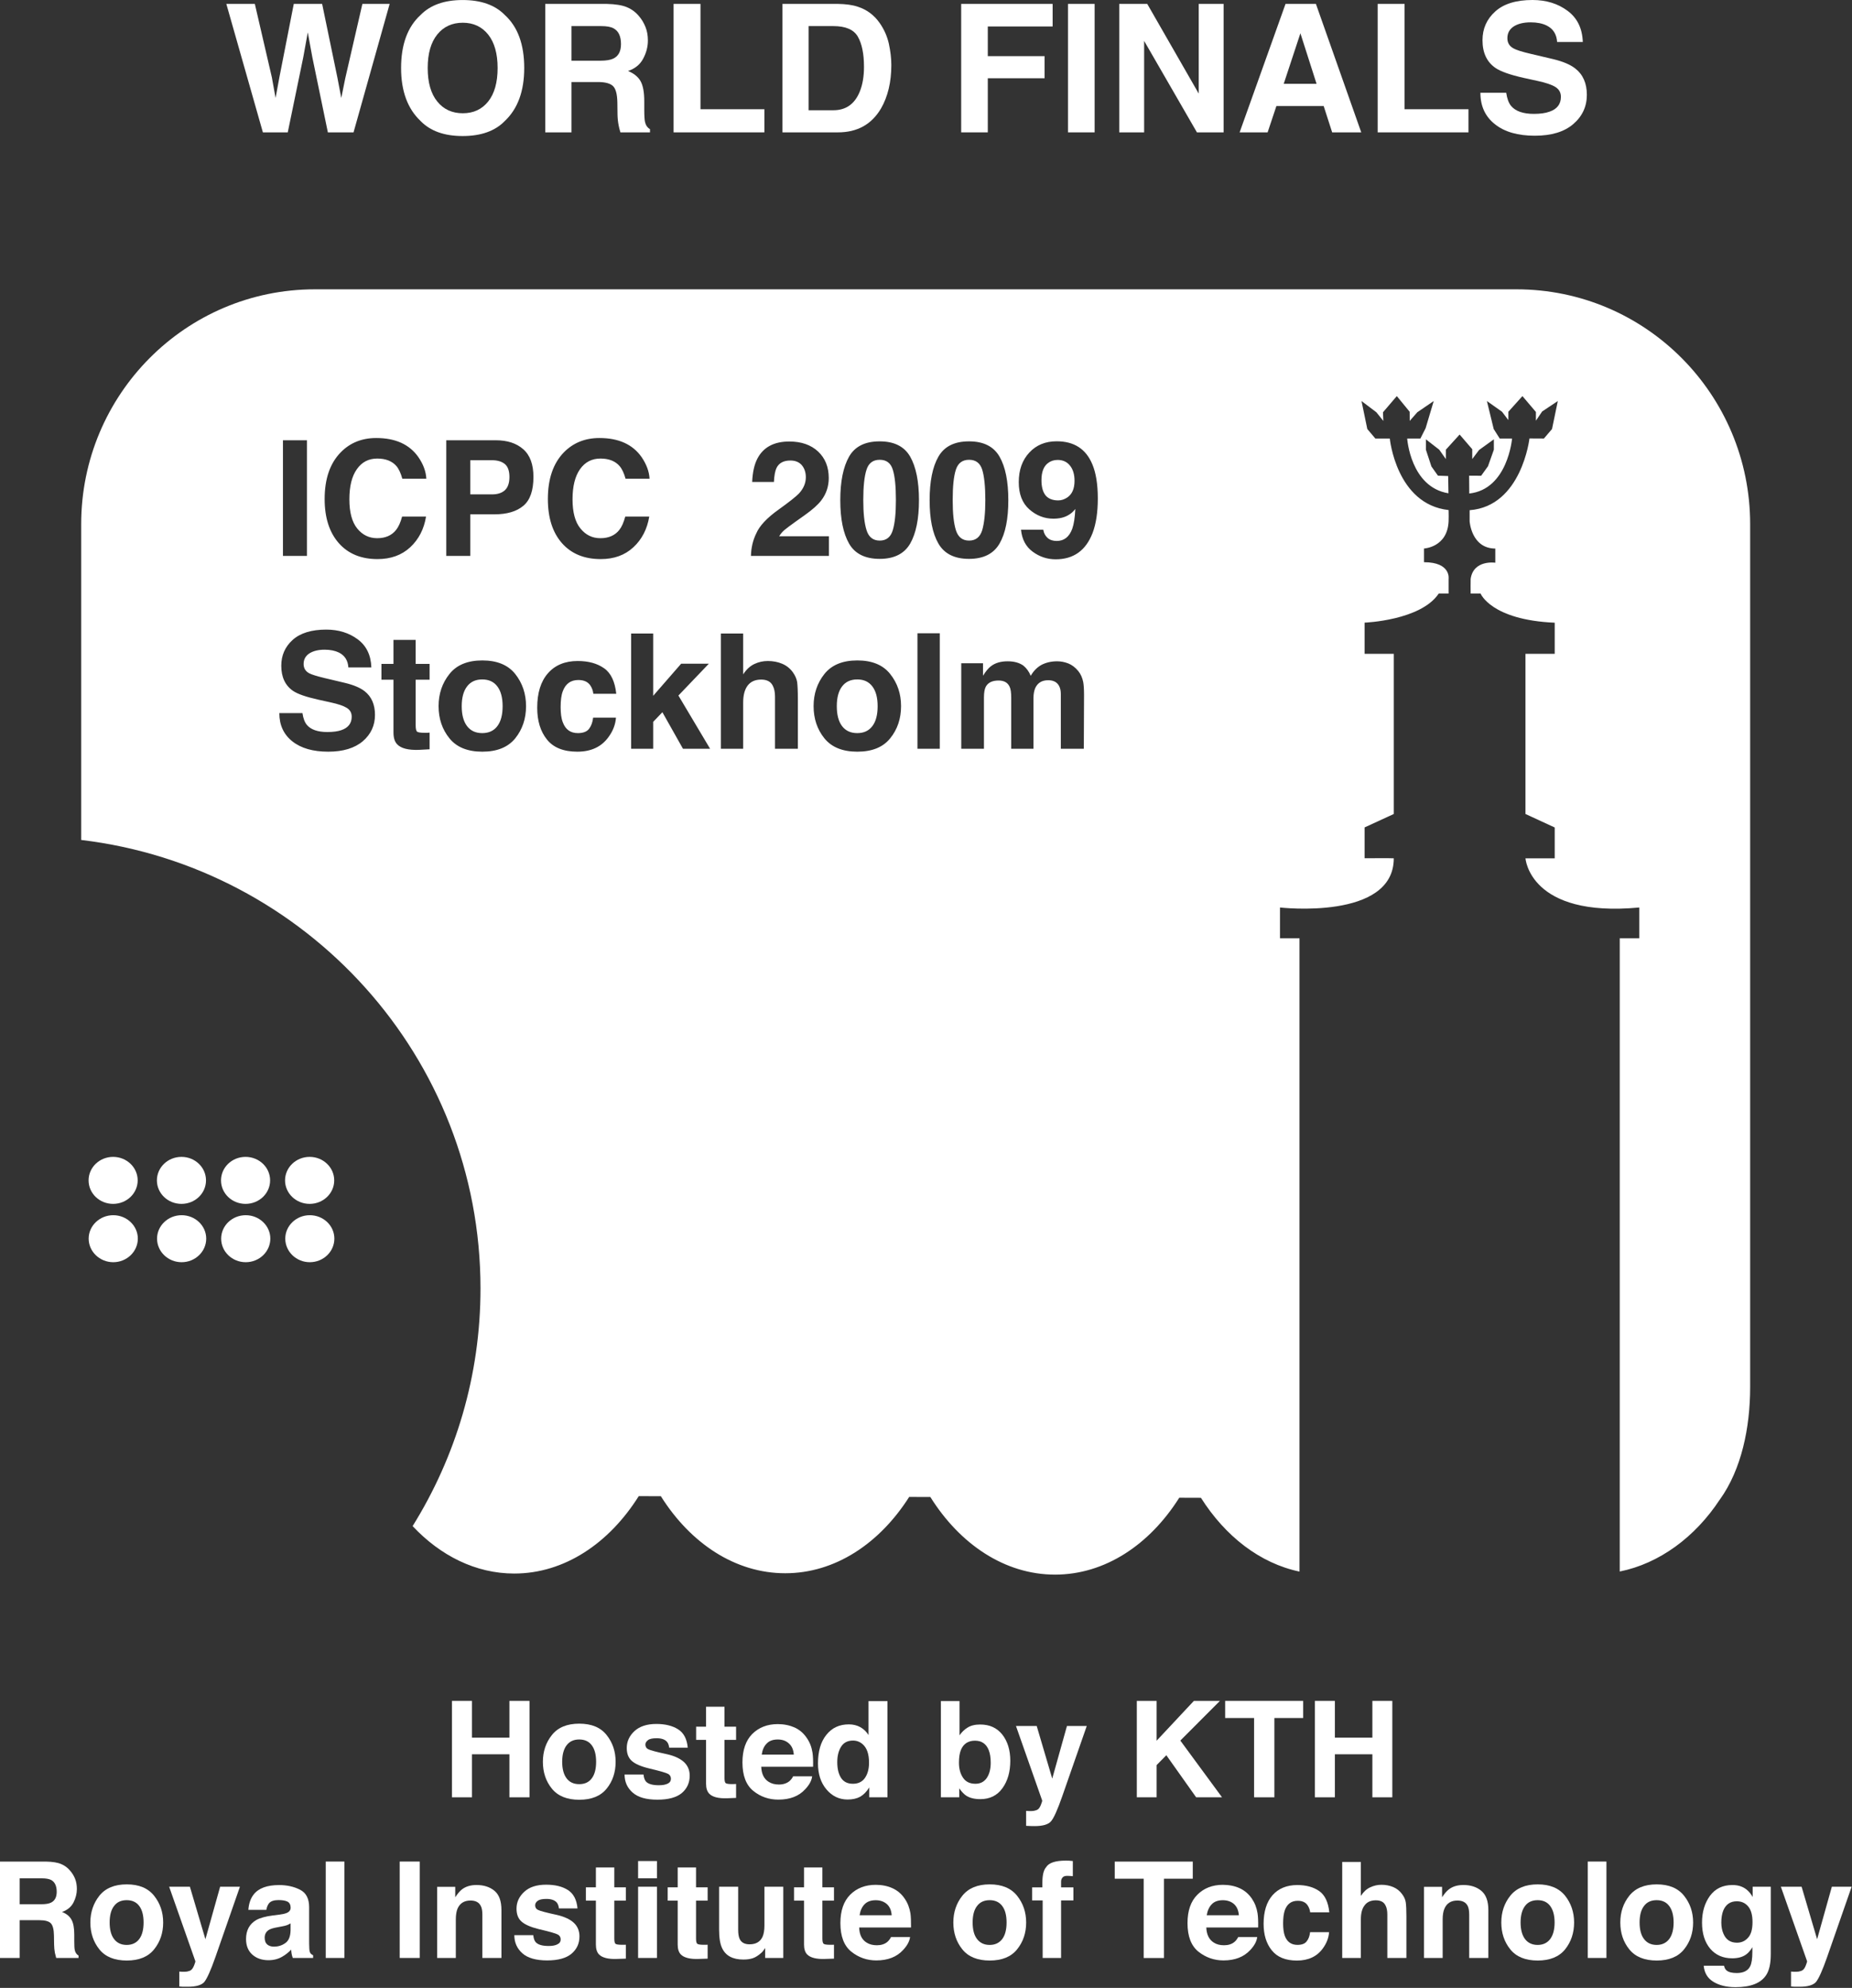 <svg width="1203" height="1291" viewBox="0 0 1203 1291" fill="none" xmlns="http://www.w3.org/2000/svg">
<rect x="0" y="0" width="1203" height="1291" fill="#333333" stroke="none"/>
<path d="M165.533 2.535L176.603 50.303L179.005 63.635L181.408 50.586L190.83 2.535H209.249L219.143 50.303L221.686 63.635L224.276 50.821L235.394 2.535H253.107L229.647 85.964H212.971L202.89 37.207L199.921 21.049L197.002 37.16L186.92 85.964H170.762L147.02 2.535H165.533Z" fill="white"/>
<path d="M317.111 65.924C321.162 60.836 323.234 53.581 323.234 44.16C323.234 34.785 321.162 27.578 317.111 22.443C313.012 17.355 307.547 14.764 300.622 14.764C293.698 14.764 288.138 17.308 284.039 22.396C279.894 27.531 277.822 34.785 277.822 44.16C277.822 53.581 279.894 60.836 284.039 65.924C288.138 71.011 293.698 73.555 300.622 73.555C307.547 73.555 313.012 71.011 317.111 65.924M327.897 78.596C321.585 85.097 312.446 88.347 300.528 88.347C288.609 88.347 279.518 85.097 273.205 78.596C264.773 70.635 260.533 59.187 260.533 44.16C260.533 28.897 264.773 17.402 273.205 9.723C279.518 3.27 288.609 0.019 300.528 0.019C312.446 0.019 321.585 3.27 327.897 9.723C336.33 17.402 340.523 28.897 340.523 44.16C340.523 59.187 336.33 70.635 327.897 78.596Z" fill="white"/>
<path d="M371.199 16.95V39.421H389.995C393.716 39.421 396.543 38.95 398.38 38.055C401.725 36.453 403.373 33.344 403.373 28.633C403.373 23.546 401.772 20.154 398.569 18.411C396.779 17.421 394.094 16.95 390.466 16.95H371.199ZM407.284 4.702C410.393 6.021 412.983 7.953 415.103 10.544C416.893 12.616 418.26 14.972 419.296 17.563C420.333 20.107 420.851 23.027 420.851 26.325C420.851 30.282 419.861 34.192 417.836 38.008C415.857 41.824 412.56 44.556 407.943 46.11C411.759 47.665 414.49 49.879 416.092 52.705C417.694 55.579 418.496 59.913 418.496 65.802V71.36C418.496 75.223 418.683 77.767 418.966 79.133C419.437 81.3 420.473 82.855 422.216 83.891V85.964H402.997C402.431 84.127 402.101 82.666 401.865 81.489C401.394 79.18 401.159 76.778 401.112 74.328L401.018 66.555C400.924 61.279 400.028 57.699 398.238 55.956C396.448 54.166 393.15 53.271 388.298 53.271H371.199V85.964H354.192V2.535H394.093C399.841 2.677 404.222 3.383 407.284 4.702" fill="white"/>
<path d="M437.536 2.535H455.013V70.936H496.516V85.964H437.536V2.535Z" fill="white"/>
<path d="M525.227 16.95V71.596H541.338C549.535 71.596 555.282 67.497 558.532 59.348C560.323 54.919 561.218 49.596 561.218 43.425C561.218 34.898 559.851 28.35 557.213 23.781C554.575 19.211 549.253 16.95 541.338 16.95H525.227ZM557.213 4.372C563.054 6.257 567.813 9.79 571.393 14.925C574.314 19.07 576.293 23.593 577.377 28.398C578.413 33.25 578.978 37.866 578.978 42.247C578.978 53.318 576.716 62.739 572.288 70.418C566.211 80.782 556.884 85.964 544.306 85.964H508.269V2.535H544.306C549.44 2.629 553.774 3.195 557.213 4.372" fill="white"/>
<path d="M624.351 2.535H683.753V17.186H641.64V36.453H678.526V50.821H641.64V85.964H624.351V2.535Z" fill="white"/>
<path d="M711.027 85.964H693.738V2.535H711.027V85.964Z" fill="white"/>
<path d="M727.032 2.535H745.215L778.663 60.808V2.535H794.819V85.964H777.484L743.191 26.56V85.964H727.032V2.535Z" fill="white"/>
<path d="M833.864 54.449H855.204L844.698 21.614L833.864 54.449ZM835.04 2.535H854.779L884.221 85.964H865.331L859.819 68.864H829.106L823.404 85.964H805.221L835.04 2.535Z" fill="white"/>
<path d="M894.894 2.535H912.37V70.936H953.874V85.964H894.894V2.535Z" fill="white"/>
<path d="M978.388 60.251C978.953 64.067 979.99 66.894 981.545 68.778C984.418 72.217 989.366 73.96 996.338 73.96C1000.48 73.96 1003.87 73.489 1006.46 72.547C1011.46 70.851 1013.91 67.6 1013.91 62.889C1013.91 60.11 1012.73 57.99 1010.33 56.483C1007.97 55.022 1004.11 53.703 998.834 52.573L989.788 50.594C980.932 48.616 974.855 46.449 971.51 44.187C965.81 40.324 962.985 34.295 962.985 26.098C962.985 18.608 965.763 12.389 971.274 7.443C976.739 2.497 984.796 -6.15668e-05 995.49 -6.15668e-05C1004.39 -6.15668e-05 1011.98 2.355 1018.24 7.019C1024.55 11.683 1027.81 18.419 1028.14 27.276H1011.46C1011.13 22.282 1008.92 18.702 1004.68 16.582C1001.9 15.216 998.409 14.509 994.311 14.509C989.694 14.509 986.02 15.404 983.241 17.194C980.462 19.032 979.144 21.576 979.144 24.826C979.144 27.794 980.463 30.008 983.195 31.468C984.938 32.458 988.612 33.635 994.265 34.954L1008.87 38.393C1015.28 39.948 1020.08 41.973 1023.28 44.517C1028.28 48.427 1030.77 54.127 1030.77 61.57C1030.77 69.202 1027.8 75.562 1021.92 80.602C1016.03 85.643 1007.74 88.14 996.95 88.14C986.021 88.14 977.353 85.69 971.087 80.696C964.775 75.75 961.619 68.919 961.619 60.251H978.388Z" fill="white"/>
<path d="M638.013 344.292C639.332 339.817 640.037 333.316 640.037 324.789C640.037 315.886 639.332 309.291 638.013 305.004C636.647 300.717 633.819 298.597 629.485 298.597C625.151 298.597 622.324 300.717 620.911 305.004C619.498 309.291 618.838 315.886 618.838 324.789C618.838 333.316 619.498 339.817 620.911 344.292C622.324 348.768 625.151 351.076 629.485 351.076C633.819 351.076 636.647 348.768 638.013 344.292ZM709.711 346.13C705.33 357.483 697.37 363.23 685.734 363.23C680.175 363.23 675.181 361.534 670.8 358.283C666.372 355.033 663.827 350.275 663.215 344.009H677.677C678.007 346.176 678.949 347.92 680.409 349.286C681.916 350.652 683.943 351.312 686.392 351.312C691.197 351.312 694.588 348.673 696.519 343.35C697.555 340.429 698.217 336.143 698.5 330.537C697.181 332.233 695.766 333.505 694.259 334.353C691.574 336.048 688.181 336.849 684.224 336.849C678.336 336.849 673.106 334.776 668.537 330.725C664.015 326.674 661.754 320.832 661.754 313.154C661.754 305.239 664.016 298.833 668.586 293.934C673.155 288.987 679.09 286.585 686.392 286.585C697.651 286.585 705.375 291.531 709.521 301.471C711.923 307.124 713.103 314.567 713.103 323.753C713.103 332.704 711.972 340.147 709.711 346.13M704.012 486.277H689.078V450.851C689.078 448.731 688.746 447.036 688.04 445.669C686.768 443.078 684.366 441.759 680.88 441.759C676.829 441.759 674.098 443.408 672.496 446.753C671.742 448.543 671.317 450.663 671.317 453.159V486.277H656.855V453.207C656.855 449.862 656.526 447.459 655.82 445.999C654.595 443.314 652.238 441.948 648.657 441.948C644.512 441.948 641.779 443.314 640.319 445.999C639.565 447.506 639.143 449.815 639.143 452.83V486.277H624.399V430.736H638.531V438.838C640.321 435.965 642.015 433.939 643.617 432.715C646.444 430.5 650.071 429.464 654.546 429.464C658.739 429.464 662.13 430.406 664.721 432.243C666.841 433.986 668.443 436.2 669.526 438.886C671.41 435.635 673.766 433.28 676.639 431.725C679.607 430.218 682.953 429.464 686.674 429.464C689.124 429.464 691.575 429.935 693.977 430.877C696.333 431.819 698.498 433.468 700.429 435.824C702.031 437.802 703.067 440.158 703.632 442.984C703.962 444.869 704.153 447.601 704.153 451.228L704.012 486.277ZM609.56 353.007C605.744 346.412 603.858 337.038 603.858 324.837C603.858 312.635 605.744 303.214 609.56 296.572C613.375 289.929 619.97 286.632 629.439 286.632C638.861 286.632 645.454 289.929 649.27 296.572C653.086 303.214 654.971 312.635 654.971 324.837C654.971 337.038 653.086 346.412 649.27 353.007C645.454 359.602 638.861 362.947 629.439 362.947C619.97 362.947 613.375 359.602 609.56 353.007ZM610.454 486.277H595.945V411.28H610.454V486.277ZM571.402 362.947C561.933 362.947 555.29 359.602 551.521 353.007C547.752 346.412 545.821 337.038 545.821 324.837C545.821 312.635 547.752 303.214 551.521 296.572C555.29 289.929 561.933 286.632 571.402 286.632C580.824 286.632 587.417 289.929 591.233 296.572C595.001 303.214 596.934 312.635 596.934 324.837C596.934 337.038 595.001 346.412 591.233 353.007C587.417 359.602 580.824 362.947 571.402 362.947ZM578.231 479.493C573.567 485.288 566.453 488.161 556.89 488.161C547.328 488.161 540.215 485.288 535.504 479.493C530.841 473.699 528.484 466.727 528.484 458.577C528.484 450.569 530.841 443.597 535.504 437.708C540.215 431.82 547.328 428.899 556.89 428.899C566.453 428.899 573.567 431.82 578.231 437.708C582.942 443.597 585.298 450.569 585.298 458.577C585.298 466.727 582.942 473.699 578.231 479.493ZM518.263 486.277H503.424V452.453C503.424 449.438 502.905 447.035 501.915 445.198C500.596 442.607 498.053 441.335 494.425 441.335C490.61 441.335 487.689 442.607 485.711 445.151C483.732 447.742 482.743 451.417 482.743 456.175V486.277H468.281V411.422H482.743V437.944C484.863 434.693 487.313 432.479 490.045 431.207C492.824 429.888 495.745 429.276 498.76 429.276C502.199 429.276 505.308 429.888 508.087 431.066C510.867 432.244 513.175 434.081 514.965 436.53C516.472 438.603 517.414 440.723 517.791 442.89C518.074 445.104 518.263 448.684 518.263 453.631V486.277ZM443.643 486.277L430.264 462.534L424.282 468.799V486.277H409.96V411.422H424.282V451.888L442.465 431.018H460.46L440.675 451.699L461.262 486.277H443.643ZM365.585 469.082C367.328 473.793 370.577 476.101 375.382 476.101C378.774 476.101 381.225 475.159 382.638 473.322C384.051 471.438 384.946 469.035 385.276 466.067H400.115C399.786 470.495 398.183 474.688 395.309 478.598C390.74 485.005 383.956 488.161 375.006 488.161C366.055 488.161 359.461 485.523 355.269 480.247C351.029 474.971 348.956 468.093 348.956 459.613C348.956 450.003 351.263 442.56 355.927 437.237C360.591 431.914 367.045 429.276 375.242 429.276C382.214 429.276 387.914 430.83 392.39 433.986C396.865 437.096 399.456 442.654 400.304 450.568H385.417C385.182 448.496 384.475 446.612 383.344 444.963C381.695 442.702 379.152 441.618 375.666 441.618C370.766 441.618 367.375 444.021 365.585 448.873C364.596 451.464 364.172 454.903 364.172 459.19C364.172 463.288 364.596 466.586 365.585 469.082M339.91 328.511C335.529 332.186 329.264 334.023 321.115 334.023H305.475V361.016H289.882V285.925H322.104C329.547 285.925 335.482 287.857 339.863 291.72C344.291 295.582 346.506 301.612 346.506 309.715C346.506 318.571 344.338 324.837 339.91 328.511M334.682 479.493C329.971 485.288 322.857 488.161 313.294 488.161C303.778 488.161 296.618 485.288 291.954 479.493C287.243 473.699 284.888 466.727 284.888 458.577C284.888 450.569 287.243 443.597 291.954 437.708C296.618 431.82 303.778 428.899 313.294 428.899C322.857 428.899 329.971 431.82 334.682 437.708C339.345 443.597 341.7 450.569 341.7 458.577C341.7 466.727 339.345 473.699 334.682 479.493ZM279.047 441.429H270.001V470.825C270.001 473.133 270.284 474.5 270.849 475.112C271.462 475.63 273.205 475.913 276.173 475.913C276.644 475.913 277.115 475.913 277.586 475.913C278.057 475.866 278.576 475.819 279.047 475.772V486.606L272.122 486.983C265.244 487.219 260.533 486.041 258.036 483.403C256.387 481.754 255.586 479.163 255.586 475.677V441.429H247.767V431.16H255.586V415.567H270.001V431.16H279.047V441.429ZM220.067 352.725C213.942 345.753 210.881 336.19 210.881 324.083C210.881 310.94 214.367 300.859 221.339 293.745C227.369 287.574 235.048 284.465 244.375 284.465C256.859 284.465 265.998 288.61 271.792 296.901C274.996 301.565 276.691 306.229 276.926 310.893H261.334C260.344 307.312 259.073 304.533 257.518 302.696C254.692 299.445 250.546 297.796 245.034 297.796C239.428 297.796 235.001 300.105 231.798 304.721C228.547 309.291 226.944 315.792 226.944 324.271C226.944 332.704 228.64 339.016 232.032 343.209C235.424 347.401 239.759 349.521 244.988 349.521C250.358 349.521 254.456 347.731 257.282 344.151C258.837 342.22 260.156 339.346 261.193 335.483H276.738C275.419 343.633 271.981 350.275 266.469 355.41C260.91 360.545 253.843 363.089 245.222 363.089C234.576 363.089 226.191 359.65 220.067 352.725M235.661 481.377C230.384 485.853 222.893 488.161 213.189 488.161C203.343 488.161 195.571 485.947 189.918 481.472C184.265 476.997 181.439 470.872 181.439 463.099H196.466C196.937 466.491 197.926 469.082 199.339 470.778C201.93 473.84 206.359 475.395 212.624 475.395C216.393 475.395 219.455 474.971 221.763 474.17C226.238 472.615 228.452 469.695 228.452 465.455C228.452 462.958 227.416 461.074 225.249 459.707C223.129 458.388 219.643 457.211 214.885 456.175L206.783 454.384C198.774 452.594 193.31 450.71 190.295 448.637C185.254 445.151 182.71 439.734 182.71 432.338C182.71 425.601 185.16 420.042 190.106 415.567C195.053 411.139 202.307 408.878 211.917 408.878C219.878 408.878 226.71 410.998 232.363 415.19C238.016 419.383 240.936 425.46 241.218 433.421H226.286C226.003 428.946 223.978 425.742 220.209 423.811C217.712 422.586 214.603 421.927 210.881 421.927C206.689 421.927 203.391 422.775 200.894 424.376C198.445 426.025 197.22 428.286 197.22 431.207C197.22 433.892 198.397 435.918 200.847 437.237C202.449 438.085 205.746 439.121 210.834 440.346L223.929 443.455C229.677 444.821 234.012 446.659 236.885 448.92C241.361 452.453 243.575 457.588 243.575 464.277C243.575 471.108 240.937 476.855 235.661 481.377M183.794 285.925H199.386V361.016H183.794V285.925ZM366.291 293.745C372.368 287.574 380.047 284.465 389.375 284.465C401.859 284.465 410.998 288.61 416.792 296.901C419.948 301.565 421.69 306.229 421.926 310.893H406.333C405.344 307.312 404.072 304.533 402.47 302.696C399.691 299.445 395.498 297.796 390.033 297.796C384.427 297.796 380 300.105 376.75 304.721C373.546 309.291 371.898 315.792 371.898 324.271C371.898 332.704 373.592 339.016 377.031 343.209C380.423 347.401 384.711 349.521 389.987 349.521C395.358 349.521 399.455 347.731 402.282 344.151C403.836 342.22 405.108 339.346 406.145 335.483H421.737C420.371 343.633 416.98 350.275 411.421 355.41C405.909 360.545 398.842 363.089 390.222 363.089C379.528 363.089 371.143 359.65 365.019 352.725C358.894 345.753 355.88 336.19 355.88 324.083C355.88 310.94 359.366 300.859 366.291 293.745M520.853 302.13C519.11 300.105 516.661 299.068 513.411 299.068C508.983 299.068 505.967 300.67 504.365 303.968C503.47 305.899 502.905 308.914 502.716 313.012H488.584C488.867 306.747 489.95 301.659 492.023 297.749C495.886 290.401 502.811 286.726 512.703 286.726C520.523 286.726 526.742 288.893 531.406 293.227C536.022 297.561 538.331 303.308 538.331 310.421C538.331 315.933 536.682 320.785 533.431 325.025C531.264 327.851 527.778 330.961 522.879 334.447L517.038 338.592C513.411 341.183 510.914 343.068 509.548 344.198C508.182 345.376 507.05 346.695 506.155 348.249H538.424V361.016H487.784C487.925 355.739 489.055 350.84 491.222 346.459C493.295 341.56 498.148 336.331 505.921 330.819C512.61 326.014 516.944 322.576 518.923 320.55C521.938 317.299 523.444 313.766 523.444 309.95C523.444 306.841 522.596 304.203 520.853 302.13M985.057 187.893H204.521C120.669 187.893 52.738 256.2 52.738 340.382V545.492C198.821 562.922 312.117 686.628 312.117 836.762C312.117 893.386 295.958 946.242 268.023 991.089C286.065 1010.31 309.007 1021.9 334.022 1021.9C366.574 1021.9 395.64 1002.3 414.907 971.633L429.275 971.681C448.495 1002.25 477.561 1021.71 510.065 1021.71C542.429 1021.71 571.307 1002.44 590.574 972.152L604.329 972.199C623.55 1002.91 652.709 1022.6 685.308 1022.6C717.766 1022.6 746.785 1003.15 766.005 972.67L780.091 972.717C795.967 997.779 818.485 1015.26 844.112 1020.63V609.371H831.438V589.349C831.438 589.349 905.399 597.876 905.352 557.41C905.352 557.269 886.413 557.363 886.413 557.363V537.342L905.352 528.627V424.612H886.413V404.355C886.413 404.355 922.876 402.989 934.559 385.465H940.965V375.949C940.965 375.949 942.661 365.114 924.996 365.114V356.211C924.996 356.211 940.211 355.504 940.965 338.545C941.059 336.896 941.012 334.211 940.965 331.243C906.953 327.522 902.761 284.795 902.761 284.795H893.385L888.158 278.624L884.389 260.44L894.047 267.741L898.566 273.347L898.334 267.741L907.33 257.236L915.669 267.411L915.715 273.347L920.614 267.741L931.307 260.44L926.031 278.105L922.641 284.795H914.067C914.067 284.795 916.185 316.357 940.87 320.361L940.683 309.149L934.041 308.914L929.8 302.931L926.221 292.049V285.313L934.887 292.049L939.174 298.126V292.049L948.124 282.204L956.322 291.72V298.126L960.75 292.238L970.362 285.313V292.049L966.546 302.79L962.116 308.961L954.298 308.914L954.39 320.503C979.451 317.771 982.185 284.795 982.185 284.795H974.177L970.267 278.624L965.839 260.44L975.684 267.411L979.781 272.829V267.411L988.922 257.236L997.682 267.553V273.206L1001.73 267.223L1011.91 260.44L1008.14 278.624L1002.87 284.795L993.49 284.747C993.49 284.747 988.402 328.794 954.625 331.337V338.545C954.625 338.545 955.709 356.164 971.302 356.258V365.444C971.302 365.444 957.124 363.324 955.287 375.949C955.193 376.467 955.287 385.465 955.287 385.465H961.739C961.739 385.465 968.524 402.612 1009.89 404.403V424.612H990.9V528.627L1009.89 537.389V557.41H990.9C990.9 557.41 993.492 596.086 1064.81 589.349V609.371H1052.14V1020.58C1077.72 1015.44 1101.09 998.344 1117.2 973.753H1117.24C1131.19 954.25 1136.84 927.257 1136.84 900.83V340.382C1136.84 256.2 1068.91 187.893 985.057 187.893M687.005 298.691C684.555 298.691 682.434 299.398 680.691 300.764C677.864 302.931 676.499 306.653 676.499 311.835C676.499 316.216 677.395 319.466 679.138 321.68C680.928 323.847 683.707 324.978 687.381 324.978C689.36 324.978 691.244 324.366 693.034 323.235C696.332 321.115 697.98 317.488 697.98 312.259C697.98 308.113 696.991 304.769 695.012 302.366C693.081 299.916 690.397 298.691 687.005 298.691M571.448 298.597C567.114 298.597 564.24 300.717 562.874 305.004C561.461 309.291 560.755 315.886 560.755 324.789C560.755 333.316 561.461 339.817 562.874 344.292C564.24 348.768 567.114 351.076 571.448 351.076C575.782 351.076 578.608 348.768 579.927 344.292C581.293 339.817 581.954 333.316 581.954 324.789C581.954 315.886 581.293 309.291 579.927 305.004C578.608 300.717 575.782 298.597 571.448 298.597ZM117.89 781.834C126.699 781.834 133.812 775.003 133.812 766.571C133.812 758.138 126.699 751.308 117.89 751.308C109.033 751.308 101.919 758.138 101.919 766.571C101.919 775.003 109.033 781.834 117.89 781.834ZM117.983 789.183C109.174 789.183 102.014 796.014 102.014 804.399C102.014 812.831 109.174 819.709 117.983 819.709C126.792 819.709 133.952 812.831 133.952 804.399C133.952 796.014 126.792 789.183 117.983 789.183ZM73.466 781.834C82.275 781.834 89.436 775.003 89.436 766.571C89.436 758.138 82.275 751.308 73.466 751.308C64.656 751.308 57.544 758.138 57.544 766.571C57.544 775.003 64.656 781.834 73.466 781.834ZM159.627 789.183C150.771 789.183 143.658 796.014 143.658 804.399C143.658 812.831 150.771 819.709 159.627 819.709C168.436 819.709 175.596 812.831 175.596 804.399C175.596 796.014 168.436 789.183 159.627 789.183ZM556.844 441.241C552.558 441.241 549.306 442.749 546.998 445.764C544.69 448.778 543.559 453.065 543.559 458.624C543.559 464.23 544.69 468.564 546.998 471.579C549.306 474.594 552.558 476.101 556.844 476.101C561.131 476.101 564.335 474.594 566.643 471.579C568.952 468.564 570.082 464.23 570.082 458.624C570.082 453.065 568.952 448.778 566.643 445.764C564.335 442.749 561.131 441.241 556.844 441.241ZM73.56 789.183C64.798 789.183 57.591 796.014 57.591 804.399C57.591 812.831 64.798 819.709 73.56 819.709C82.37 819.709 89.53 812.831 89.53 804.399C89.53 796.014 82.37 789.183 73.56 789.183ZM319.607 298.88H305.475V321.068H319.607C323.187 321.068 325.966 320.173 327.945 318.383C329.923 316.545 330.912 313.672 330.912 309.762C330.912 305.852 329.923 303.025 327.945 301.377C325.966 299.728 323.187 298.88 319.607 298.88ZM313.247 441.241C308.96 441.241 305.71 442.749 303.402 445.764C301.093 448.778 299.915 453.065 299.915 458.624C299.915 464.23 301.093 468.564 303.402 471.579C305.71 474.594 308.96 476.101 313.247 476.101C317.486 476.101 320.784 474.594 323.045 471.579C325.354 468.564 326.484 464.23 326.484 458.624C326.484 453.065 325.354 448.778 323.045 445.764C320.784 442.749 317.486 441.241 313.247 441.241ZM201.223 789.183C192.461 789.183 185.302 796.014 185.302 804.399C185.302 812.831 192.461 819.709 201.223 819.709C210.08 819.709 217.193 812.831 217.193 804.399C217.193 796.014 210.08 789.183 201.223 789.183ZM159.486 781.834C168.343 781.834 175.455 775.003 175.455 766.571C175.455 758.138 168.343 751.308 159.486 751.308C150.677 751.308 143.563 758.138 143.563 766.571C143.563 775.003 150.677 781.834 159.486 781.834ZM201.13 781.834C209.939 781.834 217.099 775.003 217.099 766.571C217.099 758.138 209.939 751.308 201.13 751.308C192.321 751.308 185.159 758.138 185.159 766.571C185.159 775.003 192.321 781.834 201.13 781.834Z" fill="white"/>
<path d="M293.588 1167.21V1104.6H306.589V1128.49H330.898V1104.6H343.947V1167.21H330.898V1139.27H306.589V1167.21H293.588Z" fill="white"/>
<path d="M384.393 1154.91C386.277 1152.42 387.219 1148.79 387.219 1144.17C387.219 1139.51 386.277 1135.93 384.393 1133.43C382.508 1130.89 379.777 1129.66 376.244 1129.66C372.711 1129.66 369.978 1130.89 368.047 1133.43C366.162 1135.93 365.173 1139.51 365.173 1144.17C365.173 1148.79 366.162 1152.42 368.047 1154.91C369.978 1157.46 372.711 1158.68 376.244 1158.68C379.777 1158.68 382.508 1157.46 384.393 1154.91ZM394.051 1161.6C390.141 1166.41 384.253 1168.81 376.244 1168.81C368.33 1168.81 362.394 1166.41 358.484 1161.6C354.574 1156.8 352.643 1150.96 352.643 1144.17C352.643 1137.48 354.574 1131.69 358.484 1126.79C362.394 1121.84 368.33 1119.39 376.244 1119.39C384.253 1119.39 390.141 1121.84 394.051 1126.79C397.961 1131.69 399.892 1137.48 399.892 1144.17C399.892 1150.96 397.961 1156.8 394.051 1161.6Z" fill="white"/>
<path d="M418.003 1152.41C418.238 1154.58 418.802 1156.09 419.65 1157.03C421.158 1158.63 423.937 1159.38 427.988 1159.38C430.391 1159.38 432.275 1159.05 433.689 1158.35C435.102 1157.69 435.809 1156.6 435.809 1155.19C435.809 1153.83 435.243 1152.79 434.113 1152.08C432.982 1151.38 428.743 1150.15 421.441 1148.41C416.212 1147.14 412.49 1145.49 410.37 1143.56C408.203 1141.62 407.12 1138.84 407.12 1135.22C407.12 1130.98 408.815 1127.26 412.16 1124.19C415.505 1121.13 420.262 1119.58 426.339 1119.58C432.134 1119.58 436.845 1120.76 440.473 1123.06C444.147 1125.37 446.22 1129.33 446.738 1134.98H434.678C434.489 1133.47 434.066 1132.2 433.359 1131.31C432.04 1129.66 429.733 1128.86 426.529 1128.86C423.891 1128.86 422.006 1129.23 420.922 1130.08C419.792 1130.93 419.227 1131.87 419.227 1132.96C419.227 1134.37 419.84 1135.36 421.017 1135.97C422.195 1136.63 426.388 1137.76 433.643 1139.32C438.448 1140.45 442.027 1142.19 444.477 1144.5C446.832 1146.81 448.01 1149.68 448.01 1153.17C448.01 1157.74 446.314 1161.5 442.922 1164.42C439.484 1167.3 434.207 1168.76 427.047 1168.76C419.792 1168.76 414.421 1167.25 410.935 1164.14C407.449 1161.08 405.707 1157.17 405.707 1152.41H418.003Z" fill="white"/>
<path d="M452.181 1129.92V1121.34H458.635V1108.39H470.6V1121.34H478.138V1129.92H470.6V1154.41C470.6 1156.3 470.835 1157.48 471.306 1157.95C471.777 1158.42 473.286 1158.65 475.735 1158.65C476.112 1158.65 476.536 1158.65 476.913 1158.61C477.337 1158.61 477.714 1158.56 478.138 1158.56V1167.6L472.39 1167.84C466.69 1168.03 462.781 1167.04 460.708 1164.87C459.342 1163.46 458.635 1161.34 458.635 1158.42V1129.92H452.181Z" fill="white"/>
<path d="M498.005 1132.31C496.262 1134.05 495.225 1136.45 494.801 1139.47H515.624C515.388 1136.22 514.304 1133.82 512.373 1132.17C510.489 1130.47 508.039 1129.67 505.212 1129.67C502.103 1129.67 499.701 1130.52 498.005 1132.31ZM516.095 1121.85C519.298 1123.31 521.982 1125.57 524.055 1128.68C525.987 1131.41 527.212 1134.62 527.777 1138.24C528.107 1140.36 528.248 1143.43 528.154 1147.38H494.472C494.66 1152.05 496.262 1155.3 499.324 1157.18C501.161 1158.36 503.376 1158.92 505.967 1158.92C508.746 1158.92 510.959 1158.17 512.702 1156.8C513.644 1156 514.493 1154.97 515.199 1153.6H527.541C527.212 1156.38 525.705 1159.16 523.02 1161.99C518.922 1166.51 513.079 1168.72 505.636 1168.72C499.465 1168.72 494.047 1166.89 489.336 1163.07C484.626 1159.25 482.271 1153.08 482.271 1144.56C482.271 1136.55 484.391 1130.38 488.631 1126.09C492.917 1121.85 498.429 1119.68 505.212 1119.68C509.216 1119.68 512.845 1120.44 516.095 1121.85" fill="white"/>
<path d="M561.809 1154.67C563.599 1152.12 564.495 1148.78 564.495 1144.77C564.495 1139.07 563.081 1135.02 560.208 1132.62C558.512 1131.16 556.439 1130.36 554.083 1130.36C550.597 1130.36 547.96 1131.72 546.312 1134.41C544.663 1137.09 543.862 1140.44 543.862 1144.35C543.862 1148.64 544.663 1152.07 546.359 1154.67C548.055 1157.21 550.597 1158.43 553.989 1158.43C557.428 1158.43 560.019 1157.21 561.809 1154.67M558.888 1121.69C561.055 1122.91 562.798 1124.61 564.164 1126.78V1104.73H576.462V1167.2H564.636V1160.79C562.94 1163.57 560.963 1165.55 558.796 1166.82C556.535 1168.04 553.849 1168.66 550.551 1168.66C545.134 1168.66 540.564 1166.49 536.842 1162.11C533.168 1157.73 531.332 1152.12 531.332 1145.24C531.332 1137.38 533.122 1131.16 536.796 1126.64C540.423 1122.07 545.275 1119.85 551.399 1119.85C554.179 1119.85 556.674 1120.46 558.888 1121.69" fill="white"/>
<path d="M640.944 1154.71C642.687 1152.16 643.535 1148.86 643.535 1144.77C643.535 1141.47 643.109 1138.74 642.261 1136.62C640.659 1132.52 637.644 1130.44 633.31 1130.44C628.882 1130.44 625.822 1132.47 624.173 1136.47C623.325 1138.59 622.902 1141.37 622.902 1144.72C622.902 1148.68 623.797 1151.97 625.587 1154.56C627.33 1157.16 630.014 1158.43 633.641 1158.43C636.75 1158.43 639.201 1157.2 640.944 1154.71M651.071 1126.49C654.51 1130.87 656.252 1136.57 656.252 1143.49C656.252 1150.65 654.559 1156.64 651.12 1161.35C647.728 1166.06 642.921 1168.41 636.844 1168.41C632.981 1168.41 629.92 1167.66 627.612 1166.15C626.198 1165.21 624.691 1163.66 623.089 1161.39V1167.19H611.171V1104.72H623.279V1126.96C624.786 1124.79 626.482 1123.19 628.319 1122.06C630.533 1120.6 633.311 1119.94 636.703 1119.94C642.827 1119.94 647.585 1122.11 651.071 1126.49" fill="white"/>
<path d="M666.538 1176.03L668.093 1176.13C669.271 1176.22 670.356 1176.17 671.486 1176.03C672.523 1175.84 673.464 1175.56 674.218 1175.04C674.877 1174.57 675.584 1173.53 676.15 1172.07C676.762 1170.52 677.043 1169.58 676.949 1169.25L659.945 1120.91H673.415L683.499 1155.07L693.062 1120.91H705.92L690.046 1166.42C686.984 1175.23 684.533 1180.65 682.743 1182.77C681 1184.84 677.467 1185.92 672.05 1185.92C671.013 1185.92 670.12 1185.92 669.508 1185.88C668.848 1185.88 667.857 1185.83 666.538 1185.74V1176.03Z" fill="white"/>
<path d="M738.438 1104.6H751.299V1130.46L775.511 1104.6H792.423L766.704 1130.37L793.789 1167.21H776.972L757.613 1139.89L751.299 1146.29V1167.21H738.438V1104.6Z" fill="white"/>
<path d="M846.505 1104.6V1115.72H827.802V1167.21H814.613V1115.72H795.814V1104.6H846.505Z" fill="white"/>
<path d="M854.091 1167.21V1104.6H867.093V1128.49H891.45V1104.6H904.403V1167.21H891.45V1139.27H867.093V1167.21H854.091Z" fill="white"/>
<path d="M12.766 1219.84V1236.66H26.805C29.631 1236.66 31.704 1236.33 33.117 1235.62C35.567 1234.44 36.839 1232.09 36.839 1228.6C36.839 1224.78 35.614 1222.24 33.258 1220.92C31.892 1220.22 29.866 1219.84 27.181 1219.84H12.766ZM39.807 1210.61C42.115 1211.55 44.046 1213.05 45.648 1214.99C46.967 1216.54 48.051 1218.28 48.805 1220.22C49.558 1222.15 49.935 1224.36 49.935 1226.76C49.935 1229.78 49.181 1232.7 47.721 1235.57C46.213 1238.45 43.717 1240.47 40.278 1241.7C43.152 1242.78 45.225 1244.48 46.402 1246.64C47.627 1248.76 48.24 1252.01 48.24 1256.39V1260.63C48.24 1263.46 48.333 1265.39 48.569 1266.43C48.899 1268.03 49.747 1269.26 51.019 1270.01V1271.56H36.509C36.132 1270.2 35.849 1269.07 35.66 1268.22C35.331 1266.48 35.19 1264.69 35.143 1262.85L35.048 1257.01C35.001 1253.05 34.295 1250.32 32.976 1249C31.657 1247.68 29.16 1247.02 25.532 1247.02H12.766V1271.56H0V1208.96H29.914C34.201 1209.05 37.498 1209.57 39.807 1210.61" fill="white"/>
<path d="M90.444 1259.27C92.328 1256.78 93.27 1253.15 93.27 1248.53C93.27 1243.87 92.328 1240.29 90.444 1237.79C88.56 1235.25 85.827 1234.02 82.294 1234.02C78.714 1234.02 75.981 1235.25 74.097 1237.79C72.165 1240.29 71.223 1243.87 71.223 1248.53C71.223 1253.15 72.165 1256.78 74.097 1259.27C75.981 1261.77 78.714 1263.09 82.294 1263.09C85.827 1263.09 88.56 1261.77 90.444 1259.27ZM100.1 1265.96C96.191 1270.82 90.303 1273.22 82.341 1273.22C74.38 1273.22 68.444 1270.82 64.534 1265.96C60.671 1261.11 58.692 1255.32 58.692 1248.53C58.692 1241.84 60.671 1236.05 64.534 1231.15C68.444 1226.25 74.38 1223.76 82.341 1223.76C90.303 1223.76 96.191 1226.25 100.1 1231.15C104.01 1236.05 105.989 1241.84 105.989 1248.53C105.989 1255.32 104.01 1261.11 100.1 1265.96Z" fill="white"/>
<path d="M116.47 1280.4L118.026 1280.49C119.204 1280.54 120.334 1280.54 121.417 1280.4C122.501 1280.21 123.396 1279.93 124.103 1279.41C124.809 1278.89 125.469 1277.9 126.081 1276.39C126.693 1274.84 126.976 1273.94 126.882 1273.61L109.876 1225.28H123.349L133.43 1259.39L142.993 1225.28H155.853L139.979 1270.83C136.916 1279.6 134.466 1284.97 132.723 1287.13C130.933 1289.21 127.353 1290.24 121.982 1290.24C120.899 1290.24 120.051 1290.24 119.392 1290.24C118.779 1290.24 117.789 1290.2 116.47 1290.05V1280.4Z" fill="white"/>
<path d="M188.745 1249.08C187.944 1249.55 187.19 1249.98 186.389 1250.26C185.588 1250.54 184.551 1250.82 183.138 1251.06L180.407 1251.58C177.769 1252.05 175.931 1252.57 174.8 1253.23C172.916 1254.36 171.926 1256.05 171.926 1258.36C171.926 1260.48 172.539 1261.94 173.67 1262.88C174.848 1263.78 176.261 1264.2 177.957 1264.2C180.595 1264.2 183.045 1263.5 185.259 1261.94C187.52 1260.43 188.651 1257.65 188.745 1253.6V1249.08ZM181.348 1243.43C183.61 1243.14 185.211 1242.77 186.2 1242.34C187.896 1241.64 188.791 1240.51 188.791 1238.95C188.791 1237.07 188.132 1235.75 186.813 1234.99C185.447 1234.29 183.468 1233.96 180.924 1233.96C178.004 1233.96 175.932 1234.62 174.754 1236.03C173.906 1237.11 173.293 1238.53 173.01 1240.32H161.328C161.611 1236.27 162.741 1232.92 164.767 1230.33C167.97 1226.23 173.481 1224.21 181.301 1224.21C186.389 1224.21 190.911 1225.2 194.868 1227.22C198.825 1229.2 200.804 1233.02 200.804 1238.57V1259.82C200.804 1261.28 200.804 1263.07 200.899 1265.14C200.946 1266.75 201.228 1267.83 201.605 1268.39C201.981 1268.96 202.594 1269.43 203.394 1269.81V1271.55H190.204C189.827 1270.66 189.592 1269.76 189.451 1268.96C189.31 1268.11 189.169 1267.22 189.122 1266.13C187.426 1267.97 185.495 1269.48 183.281 1270.75C180.69 1272.26 177.721 1273.01 174.423 1273.01C170.184 1273.01 166.698 1271.83 163.966 1269.43C161.234 1267.03 159.82 1263.64 159.82 1259.26C159.82 1253.6 162.081 1249.46 166.462 1246.91C168.911 1245.55 172.491 1244.56 177.202 1243.95L181.348 1243.43Z" fill="white"/>
<path d="M223.697 1271.55H211.591V1208.94H223.697V1271.55Z" fill="white"/>
<path d="M272.639 1271.55H259.637V1208.94H272.639V1271.55Z" fill="white"/>
<path d="M321.195 1227.94C324.21 1230.44 325.718 1234.58 325.718 1240.42V1271.56H313.329V1243.39C313.329 1240.99 312.999 1239.11 312.34 1237.83C311.162 1235.43 308.948 1234.25 305.603 1234.25C301.552 1234.25 298.772 1236 297.217 1239.48C296.463 1241.27 296.087 1243.68 296.087 1246.55V1271.56H283.979V1225.35H295.711V1232.13C297.265 1229.78 298.725 1228.04 300.091 1227C302.588 1225.11 305.697 1224.17 309.513 1224.17C314.271 1224.17 318.181 1225.44 321.195 1227.94" fill="white"/>
<path d="M346.39 1256.75C346.625 1258.92 347.191 1260.48 348.039 1261.37C349.546 1262.97 352.326 1263.77 356.424 1263.77C358.78 1263.77 360.664 1263.44 362.077 1262.69C363.491 1262.03 364.198 1260.95 364.198 1259.53C364.198 1258.17 363.632 1257.13 362.501 1256.42C361.371 1255.72 357.131 1254.49 349.876 1252.8C344.6 1251.48 340.879 1249.83 338.759 1247.9C336.592 1246.01 335.508 1243.19 335.508 1239.56C335.508 1235.32 337.204 1231.65 340.549 1228.58C343.893 1225.47 348.651 1223.97 354.728 1223.97C360.522 1223.97 365.234 1225.1 368.861 1227.41C372.536 1229.76 374.608 1233.72 375.127 1239.37H363.066C362.878 1237.82 362.455 1236.59 361.748 1235.65C360.429 1234.05 358.12 1233.2 354.916 1233.2C352.278 1233.2 350.394 1233.62 349.264 1234.43C348.18 1235.27 347.615 1236.21 347.615 1237.35C347.615 1238.71 348.228 1239.75 349.406 1240.31C350.584 1240.97 354.775 1242.1 362.03 1243.66C366.835 1244.84 370.463 1246.53 372.865 1248.84C375.221 1251.1 376.399 1254.07 376.399 1257.56C376.399 1262.12 374.703 1265.85 371.264 1268.77C367.872 1271.64 362.596 1273.15 355.435 1273.15C348.181 1273.15 342.763 1271.59 339.324 1268.53C335.838 1265.42 334.095 1261.51 334.095 1256.75H346.39Z" fill="white"/>
<path d="M380.569 1234.31V1225.69H387.07V1212.78H399.036V1225.69H406.527V1234.31H399.036V1258.81C399.036 1260.69 399.272 1261.87 399.743 1262.29C400.214 1262.76 401.674 1263 404.171 1263C404.501 1263 404.877 1263 405.348 1263C405.725 1263 406.15 1263 406.527 1262.95V1272L400.78 1272.18C395.079 1272.42 391.169 1271.38 389.096 1269.26C387.73 1267.85 387.07 1265.68 387.07 1262.81V1234.31H380.569Z" fill="white"/>
<path d="M414.486 1225.29H426.733V1271.55H414.486V1225.29ZM426.733 1219.82H414.486V1208.61H426.733V1219.82Z" fill="white"/>
<path d="M433.704 1234.31V1225.69H440.205V1212.78H452.124V1225.69H459.662V1234.31H452.124V1258.81C452.124 1260.69 452.36 1261.87 452.878 1262.29C453.349 1262.76 454.809 1263 457.258 1263C457.635 1263 458.013 1263 458.437 1263C458.861 1263 459.238 1263 459.662 1262.95V1272L453.914 1272.18C448.214 1272.42 444.303 1271.38 442.231 1269.26C440.865 1267.85 440.205 1265.68 440.205 1262.81V1234.31H433.704Z" fill="white"/>
<path d="M479.494 1225.28V1253.22C479.494 1255.86 479.825 1257.83 480.437 1259.15C481.521 1261.51 483.687 1262.69 486.891 1262.69C491.036 1262.69 493.862 1261.04 495.37 1257.69C496.171 1255.86 496.547 1253.45 496.547 1250.48V1225.28H508.796V1271.54H497.019V1265.09C496.924 1265.23 496.642 1265.61 496.171 1266.31C495.747 1267.02 495.181 1267.68 494.569 1268.2C492.685 1269.89 490.848 1271.07 489.105 1271.68C487.314 1272.3 485.289 1272.58 482.887 1272.58C476.056 1272.58 471.44 1270.18 469.084 1265.23C467.765 1262.5 467.104 1258.49 467.104 1253.22V1225.28H479.494Z" fill="white"/>
<path d="M515.772 1234.31V1225.69H522.273V1212.78H534.193V1225.69H541.73V1234.31H534.193V1258.81C534.193 1260.69 534.475 1261.87 534.946 1262.29C535.417 1262.76 536.877 1263 539.374 1263C539.704 1263 540.127 1263 540.551 1263C540.928 1263 541.353 1263 541.73 1262.95V1272L536.03 1272.18C530.283 1272.42 526.372 1271.38 524.299 1269.26C522.933 1267.85 522.273 1265.68 522.273 1262.81V1234.31H515.772Z" fill="white"/>
<path d="M561.579 1236.69C559.883 1238.43 558.8 1240.83 558.376 1243.8H579.199C579.01 1240.64 577.927 1238.19 575.996 1236.5C574.064 1234.85 571.663 1234.05 568.836 1234.05C565.727 1234.05 563.322 1234.9 561.579 1236.69ZM579.67 1226.23C582.921 1227.69 585.605 1229.95 587.678 1233.06C589.609 1235.84 590.789 1238.99 591.401 1242.62C591.684 1244.74 591.825 1247.8 591.778 1251.76H558.094C558.236 1256.42 559.837 1259.67 562.899 1261.56C564.736 1262.74 566.999 1263.3 569.59 1263.3C572.322 1263.3 574.583 1262.6 576.326 1261.18C577.221 1260.43 578.069 1259.35 578.776 1257.98H591.165C590.789 1260.76 589.281 1263.54 586.643 1266.36C582.497 1270.89 576.703 1273.15 569.213 1273.15C563.089 1273.15 557.67 1271.22 552.959 1267.45C548.248 1263.63 545.893 1257.46 545.893 1248.93C545.893 1240.88 548.013 1234.75 552.253 1230.47C556.493 1226.23 562.051 1224.06 568.787 1224.06C572.792 1224.06 576.467 1224.77 579.67 1226.23" fill="white"/>
<path d="M651.013 1259.27C652.898 1256.78 653.84 1253.15 653.84 1248.53C653.84 1243.87 652.898 1240.29 651.013 1237.79C649.082 1235.25 646.398 1234.02 642.865 1234.02C639.285 1234.02 636.599 1235.25 634.667 1237.79C632.736 1240.29 631.795 1243.87 631.795 1248.53C631.795 1253.15 632.736 1256.78 634.667 1259.27C636.599 1261.77 639.285 1263.09 642.865 1263.09C646.398 1263.09 649.082 1261.77 651.013 1259.27ZM660.671 1265.96C656.761 1270.82 650.825 1273.22 642.911 1273.22C634.949 1273.22 629.014 1270.82 625.104 1265.96C621.194 1261.11 619.262 1255.32 619.262 1248.53C619.262 1241.84 621.194 1236.05 625.104 1231.15C629.014 1226.25 634.949 1223.76 642.911 1223.76C650.825 1223.76 656.761 1226.25 660.671 1231.15C664.581 1236.05 666.56 1241.84 666.56 1248.53C666.56 1255.32 664.581 1261.11 660.671 1265.96Z" fill="white"/>
<path d="M694.381 1208.37C694.993 1208.42 695.84 1208.51 696.876 1208.61V1218.45C696.217 1218.36 695.085 1218.27 693.483 1218.22C691.882 1218.17 690.801 1218.55 690.188 1219.3C689.576 1220.06 689.245 1220.9 689.245 1221.8V1225.71H697.253V1234.19H689.245V1271.55H677.278V1234.19H670.45V1225.71H677.092V1222.74C677.092 1217.8 677.891 1214.4 679.587 1212.52C681.33 1209.74 685.571 1208.33 692.307 1208.33C693.061 1208.33 693.721 1208.33 694.381 1208.37" fill="white"/>
<path d="M774.789 1208.97V1220.09H756.088V1271.58H742.897V1220.09H724.101V1208.97H774.789Z" fill="white"/>
<path d="M787.104 1236.69C785.408 1238.43 784.326 1240.83 783.855 1243.8H804.723C804.488 1240.64 803.404 1238.19 801.52 1236.5C799.589 1234.85 797.185 1234.05 794.312 1234.05C791.203 1234.05 788.799 1234.9 787.104 1236.69ZM805.195 1226.23C808.398 1227.69 811.082 1229.95 813.202 1233.06C815.087 1235.84 816.312 1238.99 816.877 1242.62C817.207 1244.74 817.348 1247.8 817.254 1251.76H783.573C783.761 1256.42 785.408 1259.67 788.423 1261.56C790.261 1262.74 792.474 1263.3 795.065 1263.3C797.845 1263.3 800.106 1262.6 801.802 1261.18C802.744 1260.43 803.591 1259.35 804.298 1257.98H816.641C816.311 1260.76 814.805 1263.54 812.167 1266.36C807.975 1270.89 802.228 1273.15 794.737 1273.15C788.613 1273.15 783.195 1271.22 778.438 1267.45C773.727 1263.63 771.37 1257.46 771.37 1248.93C771.37 1240.88 773.489 1234.75 777.776 1230.47C782.016 1226.23 787.528 1224.06 794.312 1224.06C798.316 1224.06 801.991 1224.77 805.195 1226.23" fill="white"/>
<path d="M851.039 1241.91C850.851 1240.17 850.239 1238.61 849.297 1237.25C847.978 1235.36 845.856 1234.42 842.983 1234.42C838.884 1234.42 836.106 1236.44 834.599 1240.5C833.845 1242.66 833.469 1245.54 833.469 1249.07C833.469 1252.46 833.845 1255.24 834.599 1257.27C836.059 1261.13 838.792 1263.06 842.796 1263.06C845.575 1263.06 847.649 1262.31 848.779 1260.75C850.004 1259.25 850.711 1257.27 850.993 1254.82H863.334C863.051 1258.49 861.734 1261.98 859.332 1265.27C855.563 1270.55 849.908 1273.24 842.465 1273.24C835.069 1273.24 829.607 1271.02 826.073 1266.55C822.54 1262.17 820.797 1256.42 820.797 1249.35C820.797 1241.44 822.728 1235.22 826.591 1230.79C830.501 1226.41 835.872 1224.2 842.655 1224.2C848.449 1224.2 853.206 1225.52 856.928 1228.11C860.602 1230.7 862.815 1235.31 863.475 1241.91H851.039Z" fill="white"/>
<path d="M905.074 1225.54C907.382 1226.53 909.312 1228.08 910.773 1230.11C912.092 1231.85 912.845 1233.59 913.128 1235.38C913.41 1237.27 913.553 1240.24 913.553 1244.38V1271.56H901.164V1243.39C901.164 1240.9 900.787 1238.87 899.939 1237.36C898.855 1235.15 896.736 1234.11 893.674 1234.11C890.517 1234.11 888.068 1235.15 886.419 1237.36C884.77 1239.44 883.97 1242.5 883.97 1246.5V1271.56H871.862V1209.19H883.97V1231.24C885.76 1228.55 887.737 1226.72 890.045 1225.68C892.353 1224.6 894.755 1224.03 897.299 1224.03C900.173 1224.03 902.766 1224.55 905.074 1225.54" fill="white"/>
<path d="M962.214 1227.94C965.229 1230.44 966.783 1234.58 966.783 1240.42V1271.56H954.345V1243.39C954.345 1240.99 954.017 1239.11 953.405 1237.83C952.227 1235.43 949.965 1234.25 946.668 1234.25C942.569 1234.25 939.788 1236 938.281 1239.48C937.48 1241.27 937.105 1243.68 937.105 1246.55V1271.56H924.997V1225.35H936.728V1232.13C938.283 1229.78 939.743 1228.04 941.156 1227C943.606 1225.11 946.715 1224.17 950.578 1224.17C955.289 1224.17 959.2 1225.44 962.214 1227.94" fill="white"/>
<path d="M1006.95 1259.27C1008.83 1256.78 1009.82 1253.15 1009.82 1248.53C1009.82 1243.87 1008.83 1240.29 1006.95 1237.79C1005.06 1235.25 1002.33 1234.02 998.796 1234.02C995.263 1234.02 992.483 1235.25 990.599 1237.79C988.715 1240.29 987.727 1243.87 987.727 1248.53C987.727 1253.15 988.715 1256.78 990.599 1259.27C992.483 1261.77 995.263 1263.09 998.796 1263.09C1002.33 1263.09 1005.06 1261.77 1006.95 1259.27ZM1016.65 1265.96C1012.69 1270.82 1006.76 1273.22 998.842 1273.22C990.881 1273.22 984.946 1270.82 981.036 1265.96C977.126 1261.11 975.196 1255.32 975.196 1248.53C975.196 1241.84 977.126 1236.05 981.036 1231.15C984.946 1226.25 990.881 1223.76 998.842 1223.76C1006.76 1223.76 1012.69 1226.25 1016.65 1231.15C1020.51 1236.05 1022.49 1241.84 1022.49 1248.53C1022.49 1255.32 1020.51 1261.11 1016.65 1265.96Z" fill="white"/>
<path d="M1043.48 1271.55H1031.37V1208.94H1043.48V1271.55Z" fill="white"/>
<path d="M1084.25 1259.27C1086.14 1256.78 1087.13 1253.15 1087.13 1248.53C1087.13 1243.87 1086.14 1240.29 1084.25 1237.79C1082.32 1235.25 1079.64 1234.02 1076.1 1234.02C1072.52 1234.02 1069.79 1235.25 1067.9 1237.79C1065.97 1240.29 1065.03 1243.87 1065.03 1248.53C1065.03 1253.15 1065.97 1256.78 1067.9 1259.27C1069.79 1261.77 1072.52 1263.09 1076.1 1263.09C1079.64 1263.09 1082.32 1261.77 1084.25 1259.27ZM1093.91 1265.96C1090 1270.82 1084.07 1273.22 1076.15 1273.22C1068.19 1273.22 1062.25 1270.82 1058.34 1265.96C1054.43 1261.11 1052.5 1255.32 1052.5 1248.53C1052.5 1241.84 1054.43 1236.05 1058.34 1231.15C1062.25 1226.25 1068.19 1223.76 1076.15 1223.76C1084.07 1223.76 1090 1226.25 1093.91 1231.15C1097.82 1236.05 1099.8 1241.84 1099.8 1248.53C1099.8 1255.32 1097.82 1261.11 1093.91 1265.96Z" fill="white"/>
<path d="M1135.45 1258.44C1137.43 1256.32 1138.37 1252.93 1138.37 1248.22C1138.37 1243.79 1137.48 1240.44 1135.64 1238.18C1133.75 1235.88 1131.26 1234.74 1128.15 1234.74C1123.96 1234.74 1121.04 1236.77 1119.39 1240.73C1118.54 1242.85 1118.11 1245.49 1118.11 1248.59C1118.11 1251.28 1118.59 1253.73 1119.48 1255.76C1121.13 1259.71 1124.05 1261.64 1128.29 1261.64C1131.12 1261.64 1133.52 1260.61 1135.45 1258.44M1131.35 1225.28C1134.27 1226.45 1136.68 1228.71 1138.47 1231.97V1225.28H1150.24V1269.18C1150.24 1275.16 1149.25 1279.64 1147.23 1282.7C1143.79 1287.93 1137.15 1290.52 1127.35 1290.52C1121.41 1290.52 1116.61 1289.3 1112.89 1286.99C1109.12 1284.68 1107.09 1281.19 1106.67 1276.58H1119.86C1120.19 1278.04 1120.75 1279.03 1121.51 1279.64C1122.83 1280.77 1124.99 1281.33 1128.1 1281.33C1132.48 1281.33 1135.4 1279.87 1136.86 1276.95C1137.81 1275.07 1138.28 1271.96 1138.28 1267.53V1264.56C1137.1 1266.54 1135.87 1268.05 1134.56 1269.04C1132.15 1270.92 1129.04 1271.77 1125.18 1271.77C1119.2 1271.77 1114.49 1269.7 1110.91 1265.55C1107.38 1261.36 1105.58 1255.71 1105.58 1248.55C1105.58 1241.72 1107.33 1235.88 1110.72 1231.21C1114.16 1226.55 1119.01 1224.19 1125.28 1224.19C1127.58 1224.19 1129.61 1224.52 1131.35 1225.28" fill="white"/>
<path d="M1163.39 1280.4L1164.89 1280.49C1166.12 1280.54 1167.25 1280.54 1168.33 1280.4C1169.41 1280.21 1170.31 1279.93 1171.02 1279.41C1171.72 1278.89 1172.43 1277.9 1173 1276.39C1173.61 1274.84 1173.89 1273.94 1173.8 1273.61L1156.79 1225.28H1170.26L1180.34 1259.39L1189.91 1225.28H1202.77L1186.89 1270.83C1183.83 1279.6 1181.38 1284.97 1179.64 1287.13C1177.8 1289.21 1174.27 1290.24 1168.94 1290.24C1167.86 1290.24 1166.97 1290.24 1166.31 1290.24C1165.65 1290.24 1164.66 1290.2 1163.39 1290.05V1280.4Z" fill="white"/>
</svg>
